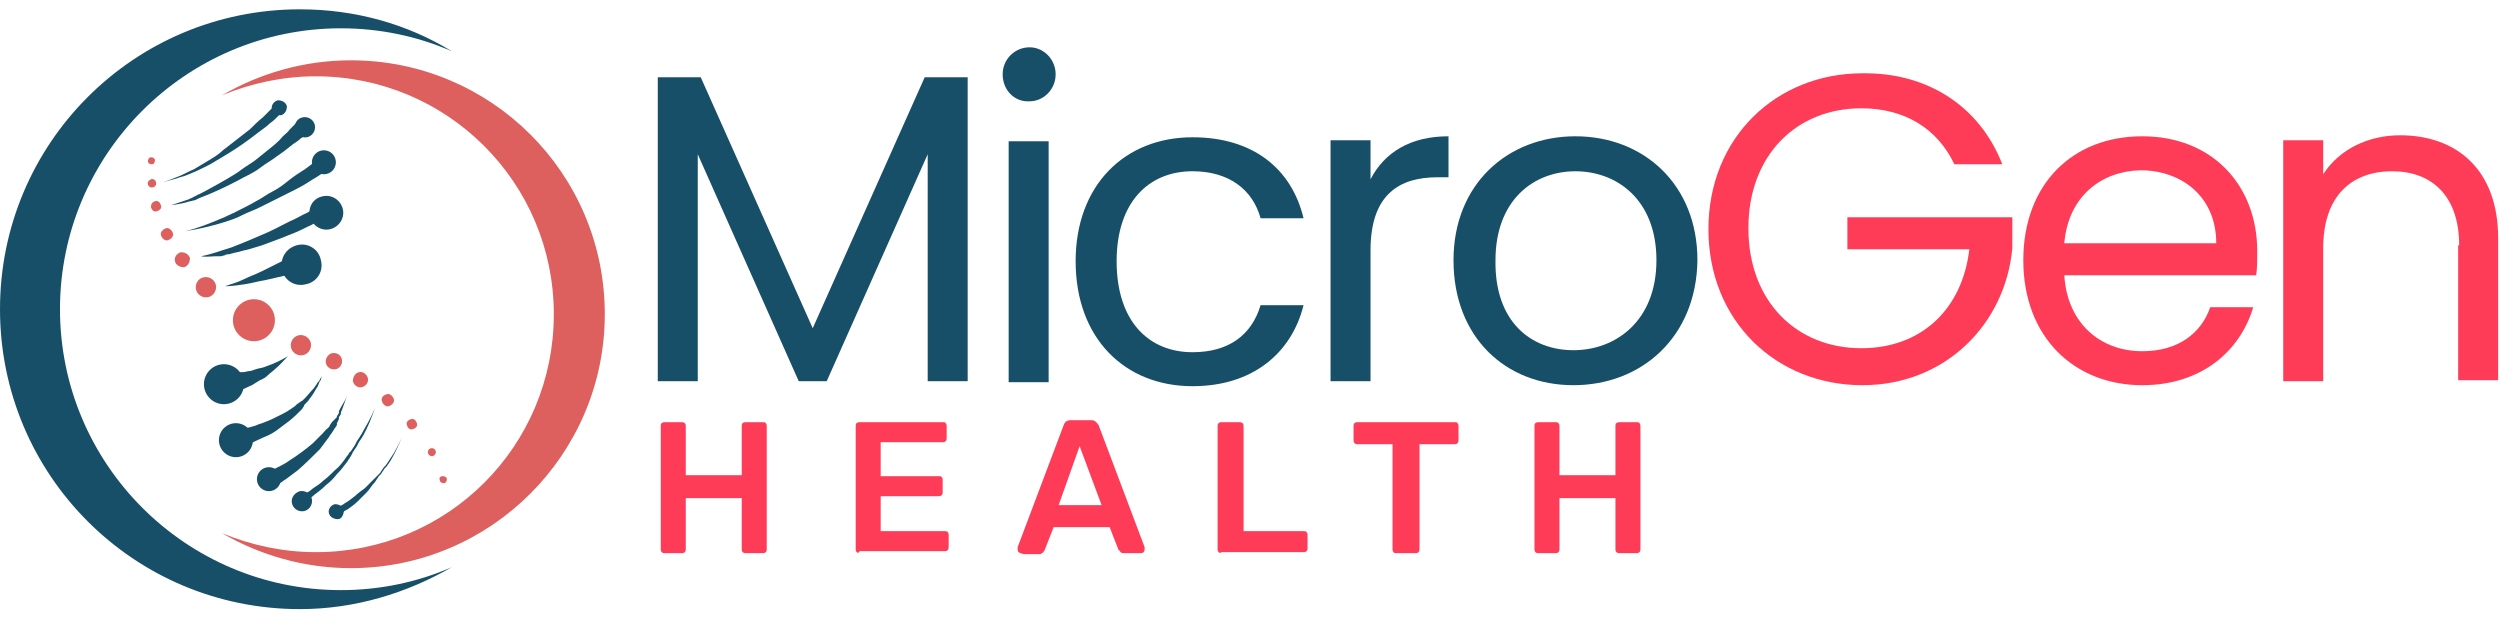<svg width="169" height="42" viewBox="0 0 169 42" fill="none" xmlns="http://www.w3.org/2000/svg">
<g clip-path="url(#clip0_270_213)">
<path d="M23.72 4.077C20.544 4.077 17.57 4.955 15.002 6.442C16.962 5.631 19.124 5.158 21.354 5.158C30.207 5.158 37.438 12.321 37.438 21.241C37.438 30.162 30.274 37.325 21.354 37.325C19.124 37.325 16.962 36.852 15.002 36.041C17.57 37.527 20.544 38.406 23.72 38.406C33.18 38.406 40.884 30.702 40.884 21.241C40.884 11.713 33.18 4.077 23.72 4.077Z" fill="#DD5F5E"/>
<path d="M20.273 0.63C24.057 0.63 27.571 1.644 30.545 3.468C28.247 2.455 25.679 1.914 23.044 1.914C12.569 1.914 4.055 10.429 4.055 20.903C4.055 31.378 12.569 39.892 23.044 39.892C25.679 39.892 28.247 39.352 30.545 38.338C27.504 40.095 23.99 41.176 20.273 41.176C9.055 41.176 0 32.121 0 20.903C0 9.686 9.055 0.63 20.273 0.63Z" fill="#184F68"/>
<path d="M18.381 7.388C18.448 7.658 18.719 7.793 18.989 7.793C19.259 7.726 19.395 7.455 19.395 7.185C19.327 6.915 19.057 6.779 18.786 6.779C18.516 6.847 18.313 7.117 18.381 7.388Z" fill="#184F68"/>
<path d="M19.057 18.2C19.192 18.944 19.935 19.417 20.679 19.214C21.422 19.079 21.895 18.335 21.692 17.592C21.557 16.849 20.814 16.376 20.07 16.578C19.327 16.781 18.922 17.457 19.057 18.2Z" fill="#184F68"/>
<path d="M20.949 14.619C21.084 15.227 21.692 15.633 22.3 15.497C22.909 15.362 23.314 14.754 23.179 14.146C23.044 13.538 22.436 13.132 21.827 13.267C21.152 13.402 20.814 14.011 20.949 14.619Z" fill="#184F68"/>
<path d="M21.895 11.78C22.343 11.78 22.706 11.418 22.706 10.97C22.706 10.522 22.343 10.159 21.895 10.159C21.447 10.159 21.084 10.522 21.084 10.97C21.084 11.418 21.447 11.78 21.895 11.78Z" fill="#184F68"/>
<path d="M19.935 8.739C20.003 9.077 20.341 9.348 20.746 9.28C21.084 9.212 21.354 8.875 21.287 8.469C21.219 8.131 20.881 7.861 20.476 7.928C20.07 7.996 19.868 8.402 19.935 8.739Z" fill="#184F68"/>
<path d="M20.543 18.335C19.665 18.538 18.786 18.741 17.908 18.943C17.435 19.011 17.029 19.146 16.556 19.214C16.083 19.281 15.678 19.349 15.205 19.349C15.61 19.214 16.083 19.078 16.489 18.876C16.894 18.673 17.3 18.538 17.705 18.335C18.516 17.93 19.327 17.524 20.138 17.119L20.543 18.335Z" fill="#184F68"/>
<path d="M21.827 14.349L21.895 14.484V14.551V14.619L21.963 14.687L21.895 14.754L21.76 14.822L21.489 14.957C21.354 15.024 21.152 15.159 21.016 15.227C20.679 15.362 20.341 15.565 20.003 15.7C19.665 15.835 19.327 15.97 18.989 16.106C18.786 16.173 18.651 16.241 18.449 16.308C18.246 16.376 18.111 16.444 17.908 16.511C17.57 16.646 17.232 16.714 16.827 16.849C16.624 16.916 16.489 16.916 16.286 16.984C16.083 17.052 15.948 17.052 15.745 17.119C15.678 17.119 15.543 17.187 15.475 17.187C15.408 17.187 15.272 17.187 15.205 17.254L14.935 17.322C14.867 17.322 14.732 17.322 14.664 17.322C14.326 17.322 13.921 17.39 13.583 17.322C14.326 17.187 15.002 16.916 15.678 16.714C16.016 16.579 16.354 16.444 16.692 16.308L17.165 16.106L17.638 15.903C18.313 15.633 18.922 15.295 19.597 14.957C19.935 14.822 20.273 14.619 20.543 14.484C20.679 14.416 20.881 14.349 21.016 14.213L21.287 14.078L21.422 14.011H21.489L21.557 14.078V14.146V14.213L21.827 14.349Z" fill="#184F68"/>
<path d="M22.233 11.375L22.098 11.511L21.962 11.578C21.895 11.646 21.76 11.713 21.692 11.781C21.489 11.916 21.287 12.051 21.152 12.119C20.746 12.389 20.408 12.592 20.003 12.794C19.597 12.997 19.192 13.2 18.787 13.403C18.381 13.605 17.976 13.808 17.57 14.011C17.165 14.214 16.759 14.349 16.354 14.552L16.218 14.619L16.083 14.687C15.948 14.754 15.881 14.754 15.745 14.822C15.543 14.889 15.34 14.957 15.137 15.024C14.259 15.295 13.38 15.498 12.502 15.633C13.38 15.43 14.191 15.092 15.002 14.754C15.205 14.687 15.408 14.552 15.61 14.484C15.678 14.416 15.813 14.416 15.881 14.349L16.016 14.281L16.151 14.214C16.556 14.011 16.962 13.808 17.3 13.605C17.705 13.403 18.043 13.132 18.448 12.93C18.854 12.727 19.192 12.457 19.53 12.186C19.868 11.916 20.273 11.646 20.611 11.443C20.814 11.308 20.949 11.173 21.152 11.037C21.219 10.97 21.287 10.902 21.422 10.835L21.557 10.7L21.625 10.632L21.692 10.564L22.233 11.375Z" fill="#184F68"/>
<path d="M20.881 8.874C20.814 8.942 20.814 8.942 20.746 9.01L20.611 9.145C20.543 9.212 20.476 9.28 20.341 9.348C20.206 9.483 20.003 9.618 19.8 9.753C19.462 10.023 19.124 10.294 18.719 10.564C18.381 10.834 17.976 11.037 17.638 11.307C17.3 11.578 16.894 11.78 16.489 11.983C15.745 12.388 14.934 12.794 14.124 13.132L13.786 13.267C13.65 13.335 13.583 13.335 13.448 13.402L13.313 13.47L13.178 13.537C13.042 13.537 12.975 13.605 12.84 13.605C12.434 13.74 12.029 13.808 11.556 13.875C11.961 13.74 12.367 13.605 12.772 13.47C12.84 13.402 12.975 13.402 13.042 13.335L13.178 13.267L13.313 13.199C13.38 13.132 13.515 13.132 13.583 13.064L13.853 12.929C14.597 12.524 15.34 12.118 16.083 11.645C16.421 11.375 16.759 11.172 17.165 10.902C17.503 10.631 17.84 10.361 18.178 10.091C18.516 9.821 18.854 9.55 19.124 9.212C19.259 9.077 19.462 8.942 19.597 8.739C19.665 8.672 19.733 8.604 19.8 8.537L19.935 8.401C20.003 8.334 20.003 8.334 20.07 8.266L20.881 8.874Z" fill="#184F68"/>
<path d="M19.124 7.523C19.057 7.59 18.989 7.658 18.922 7.726C18.854 7.793 18.786 7.861 18.719 7.928C18.584 8.063 18.448 8.199 18.246 8.334C17.976 8.604 17.637 8.807 17.3 9.077C16.692 9.55 16.016 10.023 15.34 10.429C15.002 10.631 14.664 10.834 14.326 11.037C13.988 11.24 13.65 11.375 13.245 11.578C12.907 11.713 12.502 11.915 12.164 11.983C11.826 12.118 11.421 12.186 11.015 12.321C11.421 12.186 11.758 12.05 12.096 11.915C12.434 11.78 12.772 11.578 13.11 11.442C13.448 11.24 13.786 11.037 14.123 10.834C14.461 10.631 14.799 10.429 15.07 10.158C15.678 9.685 16.286 9.212 16.894 8.739C17.165 8.469 17.435 8.199 17.773 7.928C17.908 7.793 18.043 7.658 18.178 7.523C18.246 7.455 18.313 7.388 18.381 7.32C18.448 7.253 18.516 7.185 18.584 7.117L19.124 7.523Z" fill="#184F68"/>
<path d="M22.233 34.689C22.3 34.959 22.571 35.095 22.841 35.095C23.111 35.095 23.246 34.757 23.246 34.486C23.179 34.216 22.909 34.081 22.638 34.081C22.368 34.148 22.165 34.419 22.233 34.689Z" fill="#184F68"/>
<path d="M15.948 30.905C16.583 30.905 17.097 30.39 17.097 29.756C17.097 29.122 16.583 28.607 15.948 28.607C15.314 28.607 14.799 29.122 14.799 29.756C14.799 30.39 15.314 30.905 15.948 30.905Z" fill="#184F68"/>
<path d="M18.178 33.203C18.626 33.203 18.989 32.84 18.989 32.392C18.989 31.944 18.626 31.581 18.178 31.581C17.73 31.581 17.367 31.944 17.367 32.392C17.367 32.84 17.73 33.203 18.178 33.203Z" fill="#184F68"/>
<path d="M19.733 34.013C19.8 34.351 20.138 34.621 20.543 34.554C20.881 34.486 21.152 34.148 21.084 33.743C21.017 33.405 20.678 33.135 20.273 33.202C19.868 33.337 19.665 33.675 19.733 34.013Z" fill="#184F68"/>
<path d="M15.137 27.323C15.884 27.323 16.489 26.718 16.489 25.971C16.489 25.225 15.884 24.62 15.137 24.62C14.391 24.62 13.786 25.225 13.786 25.971C13.786 26.718 14.391 27.323 15.137 27.323Z" fill="#184F68"/>
<path d="M15.205 25.161C15.272 25.161 15.272 25.161 15.205 25.161C15.34 25.161 15.34 25.161 15.408 25.161C15.475 25.161 15.543 25.161 15.678 25.161C15.88 25.161 16.016 25.161 16.218 25.161C16.421 25.161 16.556 25.161 16.759 25.093C16.962 25.093 17.097 25.026 17.3 24.958C17.502 24.891 17.637 24.891 17.84 24.823C18.043 24.755 18.178 24.688 18.381 24.62C18.719 24.485 19.124 24.282 19.462 24.08C19.192 24.35 18.922 24.688 18.584 24.958C18.448 25.093 18.246 25.229 18.11 25.364C17.975 25.499 17.773 25.634 17.57 25.701C17.367 25.837 17.232 25.904 17.029 26.039C16.827 26.107 16.624 26.242 16.421 26.31C16.218 26.377 16.016 26.445 15.813 26.512C15.678 26.512 15.61 26.58 15.475 26.58C15.408 26.58 15.34 26.58 15.272 26.58H15.205C15.205 26.58 15.205 26.58 15.137 26.58L15.205 25.161Z" fill="#184F68"/>
<path d="M15.813 29.081C15.948 29.081 15.948 29.081 16.016 29.081C16.083 29.081 16.151 29.081 16.218 29.013C16.354 29.013 16.489 28.945 16.624 28.945C16.894 28.878 17.232 28.81 17.502 28.675C17.773 28.608 18.043 28.472 18.381 28.337C18.651 28.202 18.922 28.067 19.192 27.932C19.462 27.797 19.732 27.594 19.935 27.459L20.003 27.391L20.07 27.324L20.273 27.189C20.341 27.121 20.408 27.121 20.476 27.053L20.543 26.986L20.611 26.918C20.814 26.715 21.016 26.445 21.219 26.242L21.354 26.04C21.422 25.972 21.422 25.904 21.489 25.837L21.557 25.769C21.557 25.769 21.625 25.702 21.625 25.634L21.76 25.431L21.692 25.634C21.692 25.702 21.692 25.702 21.625 25.769L21.557 25.904C21.557 25.972 21.489 26.04 21.489 26.107L21.354 26.31C21.219 26.58 21.016 26.851 20.814 27.121L20.746 27.189L20.678 27.256C20.611 27.324 20.543 27.391 20.543 27.459L20.408 27.662L20.341 27.729L20.273 27.797C20.07 27.999 19.8 28.27 19.53 28.472C19.259 28.675 18.989 28.878 18.719 29.081C18.448 29.283 18.178 29.419 17.84 29.554C17.57 29.689 17.232 29.824 16.962 29.959C16.827 30.027 16.624 30.094 16.489 30.162C16.421 30.162 16.354 30.23 16.218 30.23C16.151 30.23 16.151 30.229 16.083 30.297H16.016L15.813 29.081Z" fill="#184F68"/>
<path d="M17.975 31.986L18.043 31.919C18.111 31.919 18.111 31.919 18.178 31.851C18.246 31.851 18.313 31.784 18.381 31.784C18.516 31.716 18.651 31.648 18.786 31.581C19.057 31.446 19.327 31.311 19.597 31.108C20.138 30.77 20.678 30.364 21.152 29.959C21.354 29.756 21.625 29.486 21.827 29.283C21.962 29.148 22.03 29.013 22.165 28.945C22.233 28.878 22.3 28.81 22.3 28.742L22.436 28.54L22.503 28.472L22.571 28.405L22.638 28.337L22.706 28.27L22.773 28.202V28.134L22.909 27.932V27.864V27.796L22.976 27.661C23.111 27.391 23.314 27.121 23.449 26.783C23.314 27.121 23.246 27.391 23.111 27.729L23.044 27.864V27.932V27.999L22.909 28.202V28.27V28.337L22.841 28.472L22.773 28.607V28.675V28.742L22.638 28.945C22.571 29.013 22.571 29.08 22.503 29.148C22.436 29.283 22.3 29.418 22.233 29.553C22.03 29.824 21.827 30.094 21.625 30.364C21.152 30.837 20.678 31.311 20.138 31.784C19.868 31.986 19.597 32.189 19.327 32.392C19.192 32.459 19.057 32.594 18.922 32.662C18.854 32.73 18.786 32.73 18.719 32.797C18.651 32.797 18.651 32.865 18.584 32.865H18.516C18.516 32.865 18.516 32.865 18.448 32.865L17.975 31.986Z" fill="#184F68"/>
<path d="M20.273 33.608C20.341 33.608 20.341 33.608 20.341 33.541C20.408 33.541 20.408 33.541 20.476 33.473C20.543 33.405 20.611 33.405 20.678 33.338C20.814 33.27 20.949 33.203 21.084 33.068C21.354 32.865 21.625 32.73 21.895 32.459C22.165 32.257 22.368 32.054 22.638 31.784C22.909 31.581 23.111 31.31 23.314 31.04L23.449 30.837C23.517 30.77 23.584 30.702 23.584 30.635L23.652 30.567L23.72 30.5L23.855 30.297L23.99 30.094L24.057 29.959L24.125 29.824L24.26 29.621C24.328 29.553 24.328 29.486 24.395 29.418C24.733 28.81 25.071 28.27 25.341 27.594C25.139 28.202 24.868 28.878 24.53 29.486C24.463 29.553 24.463 29.621 24.395 29.689L24.26 29.891L24.192 30.026L24.125 30.162L23.99 30.364L23.855 30.567L23.787 30.702L23.72 30.837C23.652 30.905 23.652 30.973 23.584 31.04L23.449 31.243C23.247 31.513 23.044 31.784 22.773 32.054C22.571 32.324 22.3 32.594 22.03 32.797C21.76 33.068 21.489 33.27 21.219 33.473C21.084 33.608 20.949 33.676 20.814 33.811C20.746 33.878 20.678 33.878 20.611 33.946C20.543 33.946 20.543 34.014 20.476 34.014H20.408C20.408 34.014 20.408 34.014 20.341 34.014L20.273 33.608Z" fill="#184F68"/>
<path d="M22.638 34.351C22.706 34.351 22.706 34.351 22.638 34.351C22.706 34.351 22.773 34.351 22.773 34.284C22.841 34.284 22.909 34.216 22.976 34.216C23.111 34.149 23.247 34.081 23.314 34.013C23.584 33.878 23.787 33.676 23.99 33.54C24.192 33.338 24.395 33.203 24.666 33C24.868 32.797 25.071 32.594 25.274 32.392L25.409 32.256L25.544 32.121L25.612 32.054L25.679 31.986C25.747 31.919 25.747 31.851 25.814 31.783L25.95 31.581L26.017 31.513L26.085 31.446L26.22 31.243L26.355 31.04C26.693 30.567 26.963 30.026 27.166 29.553C26.963 30.094 26.693 30.635 26.422 31.108L26.287 31.31L26.152 31.513L26.085 31.581L26.017 31.648L25.882 31.851C25.814 31.919 25.814 31.986 25.747 32.054L25.679 32.121L25.612 32.189L25.477 32.392L25.341 32.594C25.139 32.797 25.003 33.067 24.801 33.27C24.598 33.473 24.395 33.676 24.192 33.878C23.99 34.081 23.72 34.284 23.517 34.419C23.382 34.486 23.247 34.554 23.111 34.689C23.044 34.757 22.976 34.757 22.909 34.824C22.841 34.824 22.841 34.892 22.773 34.892H22.706L22.638 34.351Z" fill="#184F68"/>
<path d="M17.165 23.066C17.948 23.066 18.584 22.43 18.584 21.646C18.584 20.863 17.948 20.227 17.165 20.227C16.381 20.227 15.745 20.863 15.745 21.646C15.745 22.43 16.381 23.066 17.165 23.066Z" fill="#DD5F5E"/>
<path d="M11.826 17.66C11.894 17.93 12.164 18.065 12.434 18.065C12.704 17.997 12.84 17.727 12.84 17.457C12.772 17.187 12.502 17.051 12.231 17.051C11.961 17.119 11.758 17.389 11.826 17.66Z" fill="#DD5F5E"/>
<path d="M10.88 15.903C10.947 16.105 11.15 16.308 11.353 16.241C11.556 16.173 11.758 15.97 11.691 15.768C11.623 15.565 11.421 15.362 11.218 15.43C11.015 15.497 10.812 15.7 10.88 15.903Z" fill="#DD5F5E"/>
<path d="M23.855 25.769C23.922 26.039 24.192 26.242 24.463 26.174C24.733 26.106 24.936 25.836 24.868 25.566C24.801 25.296 24.53 25.093 24.26 25.16C23.99 25.228 23.855 25.498 23.855 25.769Z" fill="#DD5F5E"/>
<path d="M22.03 24.552C22.098 24.823 22.368 25.025 22.706 24.958C22.976 24.89 23.179 24.62 23.111 24.282C23.044 24.012 22.774 23.809 22.436 23.876C22.165 23.944 21.963 24.282 22.03 24.552Z" fill="#DD5F5E"/>
<path d="M25.814 27.12C25.882 27.323 26.085 27.525 26.287 27.458C26.49 27.39 26.693 27.188 26.625 26.985C26.558 26.782 26.355 26.579 26.152 26.647C25.882 26.715 25.747 26.917 25.814 27.12Z" fill="#DD5F5E"/>
<path d="M10.204 14.01C10.272 14.213 10.407 14.348 10.61 14.281C10.812 14.213 10.947 14.078 10.88 13.875C10.812 13.672 10.677 13.537 10.475 13.605C10.272 13.672 10.204 13.807 10.204 14.01Z" fill="#DD5F5E"/>
<path d="M27.504 28.742C27.572 28.945 27.707 29.08 27.909 29.012C28.112 28.945 28.247 28.81 28.18 28.607C28.112 28.404 27.977 28.269 27.774 28.337C27.572 28.404 27.436 28.54 27.504 28.742Z" fill="#DD5F5E"/>
<path d="M10.001 12.456C10.001 12.591 10.204 12.727 10.339 12.659C10.474 12.659 10.61 12.456 10.542 12.321C10.542 12.186 10.339 12.051 10.204 12.118C10.069 12.186 9.934 12.321 10.001 12.456Z" fill="#DD5F5E"/>
<path d="M29.193 30.837C29.343 30.837 29.464 30.716 29.464 30.567C29.464 30.417 29.343 30.296 29.193 30.296C29.044 30.296 28.923 30.417 28.923 30.567C28.923 30.716 29.044 30.837 29.193 30.837Z" fill="#DD5F5E"/>
<path d="M10.002 10.902C10.002 11.037 10.137 11.105 10.272 11.105C10.407 11.105 10.475 10.97 10.475 10.834C10.475 10.699 10.339 10.632 10.204 10.632C10.069 10.632 10.002 10.767 10.002 10.902Z" fill="#DD5F5E"/>
<path d="M29.734 32.459C29.734 32.594 29.869 32.662 30.004 32.662C30.139 32.662 30.207 32.527 30.207 32.391C30.207 32.256 30.072 32.189 29.937 32.189C29.734 32.189 29.666 32.324 29.734 32.459Z" fill="#DD5F5E"/>
<path d="M13.245 19.552C13.313 19.89 13.65 20.16 14.056 20.092C14.394 20.025 14.664 19.687 14.597 19.281C14.529 18.944 14.191 18.673 13.786 18.741C13.38 18.808 13.178 19.214 13.245 19.552Z" fill="#DD5F5E"/>
<path d="M19.665 23.471C19.732 23.809 20.07 24.08 20.476 24.012C20.814 23.944 21.084 23.607 21.016 23.201C20.949 22.863 20.611 22.593 20.206 22.66C19.868 22.728 19.597 23.066 19.665 23.471Z" fill="#DD5F5E"/>
<path d="M44.466 5.225H47.371L54.94 22.187L62.509 5.225H65.415V25.769H62.712V10.429L55.886 25.769H53.994L47.169 10.429V25.769H44.466V5.225Z" fill="#184F68"/>
<path d="M67.78 5.023C67.78 4.009 68.591 3.198 69.604 3.198C70.55 3.198 71.361 4.009 71.361 5.023C71.361 6.037 70.55 6.848 69.604 6.848C68.591 6.915 67.78 6.104 67.78 5.023ZM68.185 9.551H70.888V25.837H68.185V9.551Z" fill="#184F68"/>
<path d="M80.619 9.28C84.674 9.28 87.309 11.375 88.12 14.754H85.215C84.674 12.794 83.052 11.577 80.619 11.577C77.646 11.577 75.484 13.672 75.484 17.659C75.484 21.714 77.646 23.809 80.619 23.809C83.052 23.809 84.606 22.66 85.215 20.633H88.12C87.309 23.876 84.674 26.107 80.619 26.107C76.024 26.107 72.713 22.863 72.713 17.659C72.713 12.523 76.024 9.28 80.619 9.28Z" fill="#184F68"/>
<path d="M92.648 25.769H89.945V9.483H92.648V12.118C93.594 10.294 95.351 9.213 97.919 9.213V11.983H97.176C94.608 11.983 92.648 13.132 92.648 16.916V25.769Z" fill="#184F68"/>
<path d="M106.366 26.039C101.771 26.039 98.257 22.796 98.257 17.592C98.257 12.456 101.906 9.213 106.501 9.213C111.097 9.213 114.746 12.456 114.746 17.592C114.678 22.796 110.961 26.039 106.366 26.039ZM106.366 23.674C109.204 23.674 111.975 21.714 111.975 17.592C111.975 13.47 109.272 11.578 106.501 11.578C103.663 11.578 101.095 13.538 101.095 17.592C101.027 21.782 103.528 23.674 106.366 23.674Z" fill="#184F68"/>
<path d="M135.356 11.105H132.113C130.964 8.672 128.734 7.321 125.828 7.321C121.436 7.321 118.192 10.497 118.192 15.43C118.192 20.363 121.436 23.539 125.828 23.539C129.883 23.539 132.653 20.904 133.127 16.849H124.883V14.687H136.033V16.781C135.559 21.917 131.505 26.039 125.896 26.039C120.084 26.039 115.49 21.715 115.49 15.497C115.49 9.28 120.084 4.955 125.896 4.955C130.221 4.888 133.802 7.118 135.356 11.105Z" fill="#FF3C58"/>
<path d="M144.818 26.039C140.222 26.039 136.776 22.796 136.776 17.592C136.776 12.456 140.088 9.213 144.818 9.213C149.548 9.213 152.589 12.524 152.589 16.984C152.589 17.592 152.589 18.065 152.521 18.606H139.547C139.749 21.917 142.047 23.742 144.818 23.742C147.25 23.742 148.804 22.525 149.412 20.768H152.318C151.44 23.742 148.804 26.039 144.818 26.039ZM139.547 16.443H149.818C149.818 13.267 147.453 11.51 144.682 11.51C142.047 11.578 139.817 13.267 139.547 16.443Z" fill="#FF3C58"/>
<path d="M166.239 16.578C166.239 13.267 164.415 11.578 161.711 11.578C158.941 11.578 157.048 13.267 157.048 16.781V25.769H154.346V9.483H157.048V11.78C158.13 10.091 160.09 9.145 162.252 9.145C166.036 9.145 168.875 11.442 168.875 16.105V25.701H166.172V16.578H166.239Z" fill="#FF3C58"/>
<path d="M44.736 37.325C44.669 37.258 44.669 37.19 44.669 37.122V28.81C44.669 28.743 44.669 28.608 44.736 28.608C44.804 28.54 44.871 28.54 44.939 28.54H46.087C46.155 28.54 46.223 28.54 46.29 28.608C46.358 28.675 46.358 28.743 46.358 28.81V32.122H50.142V28.81C50.142 28.743 50.142 28.608 50.21 28.608C50.277 28.54 50.345 28.54 50.413 28.54H51.561C51.629 28.54 51.764 28.54 51.764 28.608C51.832 28.675 51.832 28.743 51.832 28.81V37.122C51.832 37.19 51.832 37.258 51.764 37.325C51.697 37.393 51.629 37.393 51.561 37.393H50.413C50.345 37.393 50.277 37.393 50.21 37.325C50.142 37.258 50.142 37.19 50.142 37.122V33.676H46.358V37.122C46.358 37.19 46.358 37.258 46.29 37.325C46.223 37.393 46.155 37.393 46.087 37.393H44.939C44.871 37.393 44.804 37.393 44.736 37.325Z" fill="#FF3C58"/>
<path d="M57.913 37.325C57.846 37.258 57.846 37.19 57.846 37.122V28.81C57.846 28.743 57.846 28.608 57.913 28.608C57.981 28.54 58.049 28.54 58.116 28.54H63.725C63.793 28.54 63.928 28.54 63.928 28.608C63.995 28.675 63.995 28.743 63.995 28.81V29.621C63.995 29.689 63.995 29.756 63.928 29.824C63.86 29.892 63.793 29.892 63.725 29.892H59.535V32.189H63.455C63.522 32.189 63.658 32.189 63.658 32.257C63.725 32.324 63.725 32.392 63.725 32.46V33.27C63.725 33.338 63.725 33.406 63.658 33.473C63.59 33.541 63.522 33.541 63.455 33.541H59.535V35.906H63.86C63.928 35.906 64.063 35.906 64.063 35.974C64.131 36.041 64.131 36.109 64.131 36.176V36.987C64.131 37.055 64.131 37.122 64.063 37.19C63.995 37.258 63.928 37.258 63.86 37.258H58.116C58.049 37.393 57.981 37.393 57.913 37.325Z" fill="#FF3C58"/>
<path d="M68.861 37.325C68.793 37.257 68.793 37.19 68.793 37.122V36.987L71.902 28.742C71.969 28.54 72.105 28.404 72.375 28.404H73.794C73.997 28.404 74.132 28.54 74.267 28.742L77.376 36.987C77.376 36.987 77.376 37.054 77.376 37.122C77.376 37.19 77.376 37.257 77.308 37.325C77.24 37.392 77.173 37.392 77.105 37.392H76.024C75.889 37.392 75.821 37.392 75.754 37.325C75.686 37.257 75.686 37.19 75.619 37.19L75.01 35.635H71.226L70.618 37.19C70.55 37.325 70.415 37.46 70.28 37.46H69.199C68.996 37.392 68.928 37.392 68.861 37.325ZM74.47 34.149L72.983 30.162L71.564 34.149H74.47Z" fill="#FF3C58"/>
<path d="M82.376 37.325C82.309 37.258 82.309 37.19 82.309 37.122V28.81C82.309 28.743 82.309 28.675 82.376 28.608C82.444 28.54 82.511 28.54 82.579 28.54H83.795C83.863 28.54 83.931 28.54 83.998 28.608C84.066 28.675 84.066 28.743 84.066 28.81V35.906H88.12C88.188 35.906 88.323 35.906 88.323 35.974C88.391 36.041 88.391 36.109 88.391 36.176V37.055C88.391 37.122 88.391 37.19 88.323 37.258C88.255 37.325 88.188 37.325 88.12 37.325H82.579C82.511 37.393 82.444 37.393 82.376 37.325Z" fill="#FF3C58"/>
<path d="M94.203 37.325C94.135 37.258 94.135 37.19 94.135 37.122V30.027H91.769C91.702 30.027 91.634 30.027 91.567 29.959C91.5 29.892 91.5 29.824 91.5 29.756V28.81C91.5 28.743 91.5 28.608 91.567 28.608C91.634 28.54 91.702 28.54 91.769 28.54H98.325C98.392 28.54 98.528 28.54 98.528 28.608C98.595 28.675 98.595 28.743 98.595 28.81V29.756C98.595 29.824 98.595 29.892 98.528 29.959C98.459 30.027 98.392 30.027 98.325 30.027H95.959V37.122C95.959 37.19 95.96 37.258 95.892 37.325C95.824 37.393 95.756 37.393 95.689 37.393H94.54C94.337 37.393 94.203 37.393 94.203 37.325Z" fill="#FF3C58"/>
<path d="M103.799 37.325C103.73 37.258 103.73 37.19 103.73 37.122V28.81C103.73 28.743 103.73 28.608 103.799 28.608C103.866 28.54 103.933 28.54 104.001 28.54H105.15C105.217 28.54 105.285 28.54 105.353 28.608C105.42 28.675 105.42 28.743 105.42 28.81V32.122H109.204V28.81C109.204 28.743 109.204 28.608 109.272 28.608C109.339 28.54 109.407 28.54 109.475 28.54H110.624C110.691 28.54 110.827 28.54 110.827 28.608C110.894 28.675 110.894 28.743 110.894 28.81V37.122C110.894 37.19 110.894 37.258 110.827 37.325C110.758 37.393 110.691 37.393 110.624 37.393H109.475C109.407 37.393 109.339 37.393 109.272 37.325C109.204 37.258 109.204 37.19 109.204 37.122V33.676H105.42V37.122C105.42 37.19 105.42 37.258 105.353 37.325C105.285 37.393 105.217 37.393 105.15 37.393H104.001C103.933 37.393 103.866 37.393 103.799 37.325Z" fill="#FF3C58"/>
</g>
<defs>
<clipPath id="clip0_270_213">
<rect width="168.875" height="42" fill="white"/>
</clipPath>
</defs>
</svg>
